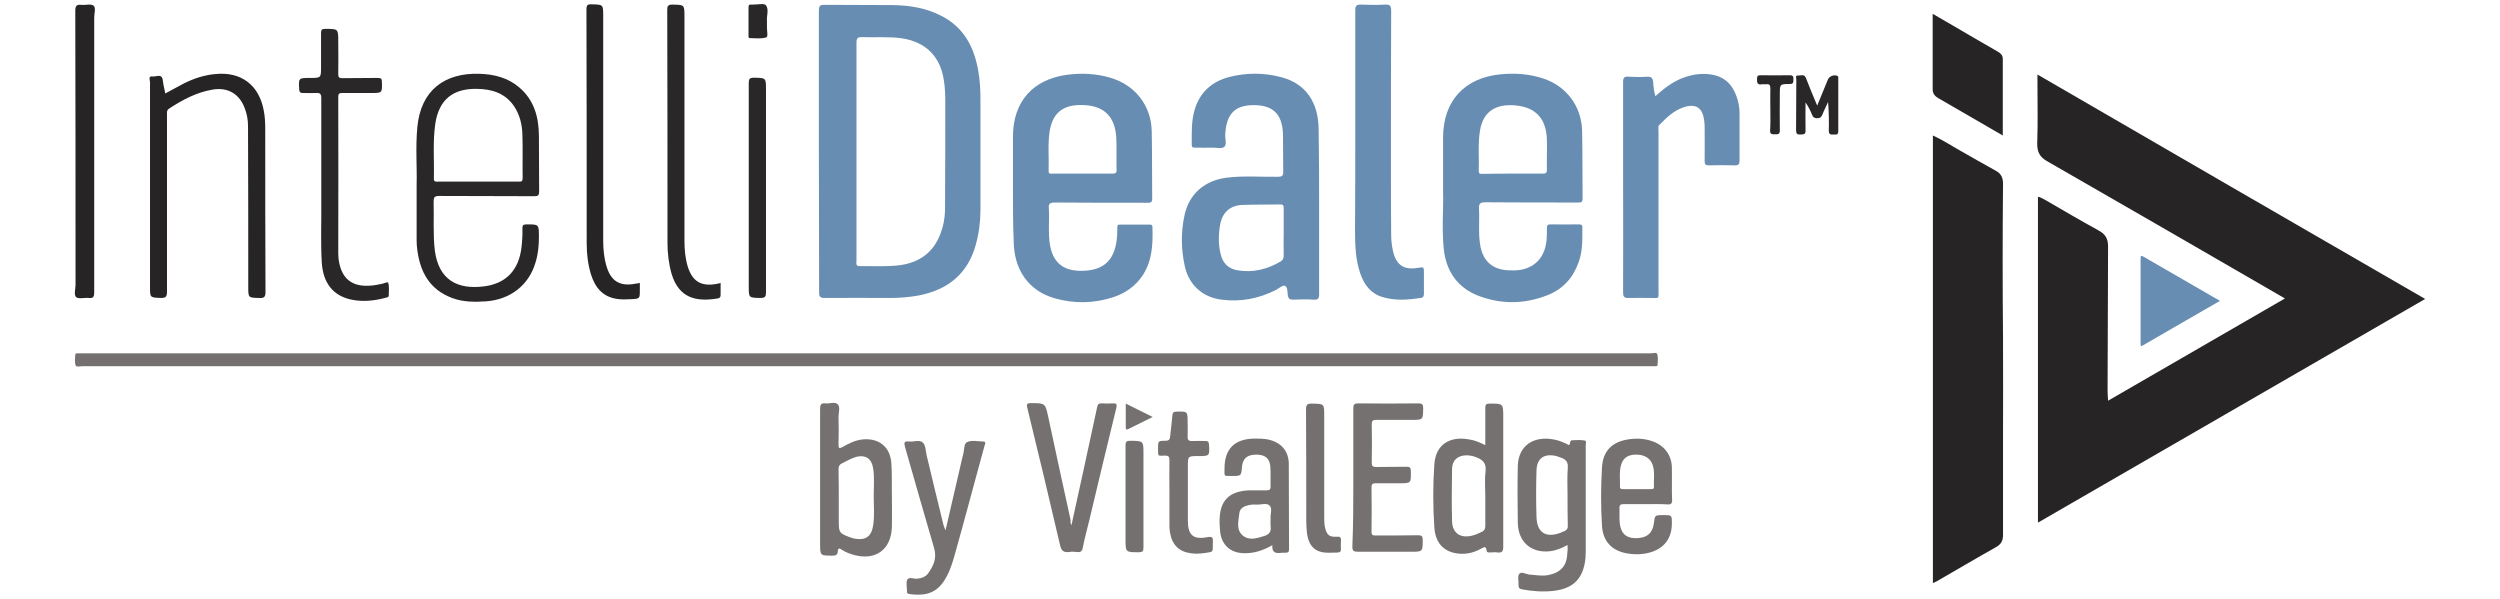 <svg width="167" height="40" viewBox="0 0 167 40" fill="none" xmlns="http://www.w3.org/2000/svg">
<path d="M162 19.97C153.362 24.95 144.773 29.93 136.135 34.911C136.135 27.627 136.135 20.391 136.135 13.14C136.33 13.188 136.492 13.286 136.67 13.383C137.837 14.064 139.004 14.746 140.187 15.395C140.64 15.638 140.819 15.946 140.819 16.465C140.802 19.677 140.802 22.89 140.786 26.086C140.786 26.297 140.802 26.491 140.819 26.767C144.773 24.48 148.679 22.224 152.633 19.937C152.195 19.677 151.806 19.45 151.401 19.223C146.523 16.401 141.645 13.578 136.751 10.771C136.232 10.479 136.07 10.122 136.087 9.538C136.135 8.224 136.103 6.894 136.103 5.58C136.103 5.401 136.103 5.239 136.103 4.979C144.757 10.009 153.362 14.973 162 19.97Z" fill="#262425"/>
<path d="M129.118 9.051C129.766 9.343 130.317 9.716 130.901 10.041C131.711 10.495 132.505 10.966 133.316 11.404C133.688 11.598 133.802 11.89 133.802 12.28C133.769 15.703 133.769 19.11 133.802 22.533C133.818 24.788 133.802 27.043 133.802 29.314C133.802 31.455 133.802 33.597 133.802 35.738C133.802 36.127 133.672 36.355 133.332 36.549C132.003 37.295 130.69 38.074 129.361 38.837C129.296 38.869 129.215 38.901 129.118 38.95C129.118 28.973 129.118 19.045 129.118 9.051Z" fill="#262425"/>
<path d="M54.701 10.106C54.701 6.975 54.701 3.86 54.701 0.729C54.701 0.421 54.749 0.307 55.09 0.323C56.613 0.34 58.12 0.323 59.644 0.34C60.762 0.356 61.864 0.534 62.868 1.053C64.376 1.816 65.073 3.13 65.348 4.736C65.461 5.369 65.494 6.001 65.494 6.634C65.494 9.1 65.494 11.566 65.494 14.032C65.494 14.81 65.397 15.573 65.186 16.335C64.651 18.298 63.306 19.369 61.345 19.742C60.713 19.856 60.081 19.904 59.449 19.904C58.007 19.904 56.564 19.888 55.106 19.904C54.798 19.904 54.717 19.84 54.717 19.531C54.717 16.384 54.701 13.237 54.701 10.106ZM57.213 10.122C57.213 12.555 57.213 14.989 57.213 17.422C57.213 17.568 57.132 17.779 57.44 17.779C58.331 17.763 59.222 17.828 60.114 17.714C61.41 17.536 62.35 16.871 62.82 15.621C63.014 15.119 63.112 14.6 63.128 14.064C63.144 11.631 63.144 9.197 63.144 6.764C63.144 6.326 63.128 5.888 63.063 5.45C62.852 3.811 61.864 2.805 60.259 2.562C59.368 2.432 58.477 2.513 57.585 2.481C57.294 2.465 57.213 2.562 57.213 2.838C57.213 5.255 57.213 7.689 57.213 10.122Z" fill="#678DB2"/>
<path d="M57.909 24.463C40.439 24.463 22.969 24.463 5.499 24.463C5.337 24.463 5.094 24.544 5.045 24.398C4.98 24.171 5.013 23.911 5.029 23.684C5.029 23.603 5.126 23.603 5.191 23.603C5.288 23.603 5.402 23.603 5.499 23.603C40.423 23.603 75.346 23.603 110.27 23.603C110.416 23.603 110.659 23.506 110.708 23.668C110.773 23.895 110.74 24.155 110.724 24.382C110.724 24.463 110.627 24.463 110.562 24.463C110.465 24.463 110.351 24.463 110.254 24.463C92.816 24.463 75.363 24.463 57.909 24.463Z" fill="#757070"/>
<path d="M96.398 12.798C96.398 11.419 96.398 10.316 96.398 9.197C96.398 6.747 97.824 5.19 100.255 4.963C101.244 4.865 102.2 4.946 103.124 5.255C104.647 5.774 105.636 7.104 105.684 8.71C105.717 10.235 105.7 11.744 105.717 13.269C105.717 13.545 105.571 13.528 105.393 13.528C103.334 13.528 101.276 13.528 99.218 13.512C98.878 13.512 98.781 13.61 98.797 13.934C98.845 14.778 98.732 15.621 98.894 16.465C99.088 17.454 99.704 17.99 100.709 18.055C101.017 18.071 101.309 18.071 101.6 18.022C102.638 17.828 103.253 17.065 103.318 15.929C103.334 15.702 103.334 15.459 103.334 15.232C103.334 15.053 103.383 14.989 103.561 14.989C104.193 15.005 104.842 14.989 105.474 14.989C105.603 14.989 105.7 15.005 105.7 15.167C105.7 15.962 105.733 16.741 105.457 17.503C105.085 18.558 104.404 19.32 103.351 19.726C101.811 20.326 100.255 20.342 98.716 19.742C97.338 19.19 96.609 18.103 96.447 16.66C96.301 15.297 96.431 13.918 96.398 12.798ZM101.033 11.598C101.714 11.598 102.394 11.598 103.075 11.598C103.27 11.598 103.334 11.533 103.334 11.338C103.318 10.673 103.351 10.024 103.334 9.359C103.302 7.948 102.605 7.153 101.195 7.039C100.028 6.942 99.088 7.347 98.862 8.726C98.716 9.619 98.813 10.527 98.781 11.436C98.781 11.647 98.926 11.614 99.04 11.614C99.721 11.598 100.385 11.598 101.033 11.598Z" fill="#678DB2"/>
<path d="M67.665 12.572C67.665 11.42 67.665 10.284 67.665 9.132C67.665 6.812 68.978 5.304 71.279 4.995C72.251 4.866 73.224 4.914 74.164 5.19C75.817 5.677 76.886 7.023 76.935 8.743C76.967 10.252 76.951 11.76 76.967 13.269C76.967 13.561 76.821 13.545 76.627 13.545C74.569 13.545 72.511 13.545 70.453 13.529C70.128 13.529 70.031 13.61 70.064 13.934C70.112 14.762 69.999 15.573 70.144 16.4C70.404 17.811 71.344 18.136 72.413 18.087C74.099 18.022 74.601 16.952 74.634 15.475C74.65 14.94 74.553 15.005 75.12 15.005C75.655 15.005 76.189 15.005 76.724 15.005C76.838 15.005 76.967 14.973 76.983 15.151C77.016 16.27 76.983 17.373 76.351 18.363C75.865 19.109 75.185 19.58 74.358 19.856C73.062 20.277 71.733 20.294 70.436 19.921C68.702 19.418 67.714 18.006 67.714 16.059C67.665 14.891 67.665 13.723 67.665 12.572ZM72.3 11.598C72.964 11.598 73.645 11.598 74.309 11.598C74.52 11.598 74.601 11.549 74.585 11.322C74.569 10.625 74.601 9.927 74.569 9.23C74.504 7.851 73.807 7.088 72.446 7.023C71.246 6.958 70.339 7.331 70.112 8.792C69.983 9.668 70.08 10.544 70.047 11.436C70.047 11.647 70.209 11.598 70.323 11.598C70.987 11.598 71.635 11.598 72.3 11.598Z" fill="#678DB2"/>
<path d="M88.117 14.063C88.117 15.929 88.117 17.795 88.117 19.66C88.117 19.952 88.036 20.034 87.745 20.017C87.291 19.985 86.837 20.001 86.383 20.017C86.173 20.017 86.076 19.969 86.027 19.758C85.995 19.514 86.027 19.174 85.832 19.093C85.686 19.028 85.427 19.271 85.2 19.385C84.066 19.952 82.867 20.18 81.603 20.017C80.355 19.871 79.415 19.044 79.139 17.762C78.896 16.643 78.88 15.507 79.123 14.388C79.431 12.96 80.452 12.068 81.911 11.873C83.045 11.727 84.196 11.825 85.346 11.809C85.622 11.809 85.735 11.76 85.719 11.452C85.703 10.624 85.719 9.813 85.703 8.986C85.67 7.623 85.038 7.006 83.693 7.023C82.462 7.039 81.911 7.639 81.846 9.002C81.829 9.278 81.959 9.635 81.797 9.797C81.603 9.975 81.246 9.846 80.954 9.862C80.582 9.878 80.209 9.862 79.836 9.862C79.723 9.862 79.609 9.862 79.609 9.683C79.609 8.905 79.577 8.126 79.788 7.38C80.128 6.179 80.938 5.449 82.121 5.141C83.272 4.849 84.439 4.849 85.589 5.157C87.21 5.579 88.069 6.812 88.085 8.645C88.117 10.446 88.117 12.246 88.117 14.063ZM85.751 15.54C85.751 15.004 85.751 14.469 85.751 13.934C85.751 13.755 85.735 13.642 85.508 13.658C84.666 13.674 83.823 13.658 82.98 13.69C82.17 13.723 81.651 14.193 81.505 15.004C81.392 15.653 81.376 16.319 81.538 16.967C81.668 17.568 82.056 17.957 82.656 18.054C83.693 18.233 84.649 17.989 85.541 17.47C85.703 17.373 85.751 17.243 85.751 17.065C85.735 16.546 85.751 16.043 85.751 15.54Z" fill="#678DB2"/>
<path d="M110.579 6.423C111.211 5.855 111.859 5.368 112.637 5.125C113.155 4.963 113.674 4.898 114.209 4.963C115.165 5.076 115.732 5.628 116.024 6.504C116.137 6.845 116.202 7.202 116.202 7.559C116.202 8.613 116.202 9.668 116.202 10.722C116.202 10.949 116.154 11.046 115.894 11.046C115.311 11.03 114.744 11.03 114.16 11.046C113.933 11.046 113.869 10.982 113.869 10.755C113.885 9.976 113.869 9.197 113.869 8.435C113.869 8.289 113.852 8.159 113.836 8.013C113.723 7.202 113.285 6.91 112.507 7.153C111.827 7.364 111.324 7.851 110.838 8.353C110.741 8.451 110.789 8.597 110.789 8.727C110.789 12.296 110.789 15.865 110.789 19.434C110.789 19.969 110.854 19.904 110.303 19.904C109.801 19.904 109.282 19.888 108.78 19.904C108.472 19.92 108.423 19.791 108.423 19.515C108.44 16.87 108.423 14.242 108.423 11.598C108.423 9.554 108.423 7.526 108.423 5.482C108.423 5.19 108.504 5.093 108.796 5.125C109.217 5.141 109.623 5.158 110.044 5.125C110.319 5.109 110.4 5.239 110.433 5.466C110.449 5.774 110.481 6.082 110.579 6.423Z" fill="#678DB2"/>
<path d="M90.532 8.532C90.532 5.92 90.532 3.292 90.532 0.68C90.532 0.388 90.613 0.307 90.905 0.307C91.439 0.323 91.974 0.34 92.509 0.307C92.833 0.291 92.93 0.372 92.93 0.713C92.914 4.12 92.914 7.526 92.914 10.933C92.914 12.523 92.914 14.113 92.93 15.703C92.93 16.076 92.979 16.449 93.06 16.806C93.271 17.714 93.805 18.055 94.713 17.893C95.118 17.828 95.118 17.828 95.118 18.233C95.118 18.704 95.118 19.158 95.118 19.629C95.118 19.807 95.053 19.888 94.891 19.904C94.032 20.034 93.19 20.099 92.347 19.84C91.569 19.613 91.132 19.028 90.872 18.282C90.548 17.341 90.516 16.384 90.516 15.395C90.532 13.123 90.532 10.836 90.532 8.532Z" fill="#678DB2"/>
<path d="M27.831 12.296C27.864 11.209 27.75 9.83 27.88 8.467C28.123 6.001 29.727 4.849 32.045 4.93C33.017 4.963 33.925 5.19 34.686 5.839C35.675 6.682 35.983 7.802 35.999 9.035C36.015 10.284 35.999 11.533 36.015 12.782C36.015 13.042 35.95 13.107 35.691 13.107C33.568 13.09 31.461 13.107 29.338 13.09C29.014 13.09 28.966 13.188 28.966 13.48C28.998 14.567 28.917 15.654 29.047 16.741C29.306 18.671 30.521 19.369 32.369 19.125C33.827 18.931 34.654 18.022 34.832 16.546C34.881 16.124 34.913 15.686 34.897 15.264C34.897 15.07 34.929 14.989 35.156 14.989C35.999 14.989 35.999 14.972 35.999 15.816C35.999 16.4 35.95 16.968 35.772 17.535C35.334 19.044 34.087 20.018 32.45 20.131C31.688 20.18 30.927 20.18 30.197 19.904C28.723 19.352 28.074 18.201 27.88 16.724C27.847 16.514 27.831 16.286 27.831 16.075C27.831 14.907 27.831 13.739 27.831 12.296ZM31.964 12.133C32.871 12.133 33.763 12.133 34.67 12.133C34.832 12.133 34.913 12.117 34.913 11.906C34.897 10.949 34.929 9.976 34.897 9.018C34.881 8.321 34.719 7.639 34.313 7.055C33.714 6.212 32.855 5.952 31.866 5.936C30.246 5.904 29.322 6.666 29.079 8.256C28.901 9.473 29.014 10.706 28.982 11.939C28.982 12.166 29.128 12.133 29.257 12.133C30.149 12.133 31.056 12.133 31.964 12.133Z" fill="#292728"/>
<path d="M11.041 6.245C11.479 6.018 11.884 5.774 12.306 5.563C12.954 5.239 13.651 5.012 14.38 4.947C16.098 4.768 17.313 5.677 17.621 7.397C17.702 7.802 17.718 8.224 17.718 8.646C17.718 12.264 17.718 15.897 17.735 19.515C17.735 19.84 17.637 19.921 17.329 19.904C16.584 19.888 16.584 19.904 16.584 19.158C16.584 15.573 16.584 12.004 16.568 8.419C16.568 8.029 16.503 7.656 16.373 7.299C16.033 6.293 15.239 5.807 14.202 5.985C13.132 6.164 12.192 6.667 11.301 7.251C11.123 7.364 11.155 7.526 11.155 7.672C11.155 11.615 11.155 15.557 11.155 19.483C11.155 19.823 11.074 19.904 10.734 19.904C10.021 19.872 10.021 19.888 10.021 19.174C10.021 14.616 10.021 10.041 10.021 5.482C10.021 5.353 9.875 5.06 10.199 5.109C10.442 5.142 10.831 4.866 10.879 5.401C10.912 5.693 10.993 5.969 11.041 6.245Z" fill="#262425"/>
<path d="M21.462 11.971C21.462 10.171 21.462 8.354 21.462 6.553C21.462 6.277 21.381 6.196 21.122 6.212C20.83 6.228 20.522 6.212 20.214 6.212C20.052 6.212 20.003 6.147 19.987 5.985C19.939 5.206 19.939 5.206 20.716 5.206C21.446 5.206 21.446 5.206 21.446 4.46C21.446 3.714 21.446 2.951 21.446 2.205C21.446 1.994 21.494 1.929 21.721 1.929C22.596 1.929 22.596 1.913 22.596 2.789C22.596 3.503 22.613 4.233 22.596 4.947C22.596 5.158 22.645 5.222 22.872 5.222C23.666 5.206 24.444 5.222 25.238 5.206C25.449 5.206 25.513 5.255 25.513 5.482C25.53 6.212 25.53 6.212 24.8 6.212C24.168 6.212 23.52 6.212 22.888 6.212C22.694 6.212 22.596 6.228 22.596 6.472C22.613 9.96 22.596 13.447 22.596 16.936C22.596 17.081 22.613 17.244 22.629 17.39C22.84 18.752 23.666 19.288 25.173 19.028C25.254 19.012 25.335 18.98 25.416 18.98C25.611 18.963 25.902 18.785 25.935 18.898C26.016 19.158 25.967 19.466 25.967 19.758C25.967 19.856 25.854 19.856 25.773 19.888C24.995 20.099 24.201 20.18 23.407 20.002C22.224 19.726 21.575 18.882 21.494 17.52C21.413 16.173 21.478 14.81 21.462 13.464C21.462 12.945 21.462 12.458 21.462 11.971Z" fill="#292728"/>
<path d="M104.712 36.403C104.307 36.63 103.934 36.776 103.529 36.824C102.281 36.954 101.422 36.208 101.39 34.943C101.374 33.677 101.357 32.395 101.39 31.13C101.422 29.784 102.427 29.086 103.821 29.362C104.177 29.427 104.501 29.573 104.809 29.735C104.923 29.638 104.842 29.427 105.004 29.41C105.295 29.394 105.587 29.378 105.863 29.427C105.992 29.443 105.927 29.621 105.927 29.735C105.927 32.103 105.927 34.456 105.927 36.824C105.927 37.084 105.911 37.36 105.863 37.619C105.652 38.739 105.02 39.323 103.788 39.469C103.091 39.55 102.378 39.501 101.682 39.371C101.487 39.339 101.438 39.258 101.438 39.079C101.455 38.82 101.357 38.495 101.487 38.333C101.633 38.155 101.941 38.366 102.184 38.382C102.605 38.414 103.01 38.495 103.432 38.414C104.258 38.252 104.68 37.782 104.696 36.938C104.728 36.76 104.712 36.614 104.712 36.403ZM104.712 33.126C104.712 32.493 104.68 31.876 104.728 31.244C104.761 30.87 104.599 30.692 104.291 30.578C104.177 30.546 104.08 30.497 103.967 30.465C103.156 30.27 102.654 30.611 102.638 31.438C102.605 32.46 102.605 33.499 102.638 34.537C102.67 35.591 103.27 35.948 104.242 35.591C104.323 35.559 104.404 35.51 104.501 35.478C104.663 35.413 104.744 35.299 104.728 35.105C104.712 34.44 104.712 33.791 104.712 33.126Z" fill="#767171"/>
<path d="M59.579 33.191C59.579 33.856 59.595 34.505 59.579 35.17C59.546 36.695 58.509 37.474 57.034 37.068C56.759 36.987 56.483 36.889 56.24 36.727C56.062 36.597 55.965 36.614 55.965 36.841C55.949 37.052 55.851 37.117 55.624 37.117C54.782 37.117 54.782 37.133 54.782 36.289C54.782 33.304 54.782 30.303 54.782 27.318C54.782 27.042 54.83 26.912 55.138 26.945C55.414 26.977 55.786 26.815 55.965 27.01C56.143 27.188 56.013 27.561 56.013 27.853C56.03 28.47 56.03 29.086 56.013 29.703C56.013 29.946 56.062 29.979 56.273 29.865C56.678 29.638 57.083 29.427 57.553 29.362C58.687 29.216 59.498 29.849 59.546 31.001C59.595 31.731 59.562 32.461 59.579 33.191ZM56.03 33.288C56.03 33.807 56.03 34.326 56.03 34.845C56.03 35.575 56.078 35.624 56.759 35.884C56.872 35.916 56.986 35.965 57.083 35.981C57.845 36.111 58.217 35.835 58.331 35.073C58.428 34.424 58.363 33.758 58.363 33.093C58.363 32.477 58.428 31.844 58.315 31.228C58.217 30.628 57.796 30.368 57.213 30.514C56.872 30.611 56.564 30.79 56.24 30.952C56.078 31.033 56.013 31.147 56.013 31.325C56.03 32.006 56.03 32.655 56.03 33.288Z" fill="#767171"/>
<path d="M133.786 9.051C132.295 8.191 130.868 7.364 129.442 6.536C129.232 6.407 129.102 6.228 129.102 5.969C129.102 4.298 129.102 2.643 129.102 0.923C129.572 1.199 130.01 1.442 130.447 1.702C131.452 2.286 132.457 2.886 133.461 3.454C133.656 3.568 133.786 3.697 133.786 3.941C133.786 5.628 133.786 7.299 133.786 9.051Z" fill="#262425"/>
<path d="M99.218 29.735C99.218 28.875 99.218 28.064 99.218 27.253C99.218 27.026 99.266 26.961 99.51 26.961C100.417 26.961 100.417 26.945 100.417 27.869C100.417 30.757 100.417 33.629 100.417 36.516C100.417 36.808 100.352 36.938 100.044 36.906C99.882 36.873 99.704 36.906 99.526 36.906C99.412 36.906 99.315 36.906 99.299 36.76C99.266 36.5 99.169 36.516 98.975 36.63C98.44 36.938 97.857 37.068 97.241 36.954C96.414 36.808 95.879 36.24 95.815 35.235C95.717 33.823 95.717 32.412 95.815 31C95.912 29.686 96.852 29.102 98.181 29.362C98.521 29.411 98.845 29.557 99.218 29.735ZM99.218 33.174C99.218 32.606 99.169 32.039 99.234 31.471C99.299 30.936 99.04 30.709 98.618 30.546C98.408 30.465 98.197 30.416 97.97 30.416C97.387 30.416 97.014 30.725 96.998 31.309C96.981 32.477 96.965 33.645 96.998 34.813C97.014 35.608 97.549 35.965 98.31 35.786C98.553 35.738 98.764 35.624 98.991 35.527C99.153 35.446 99.218 35.332 99.218 35.137C99.218 34.488 99.218 33.84 99.218 33.174Z" fill="#767171"/>
<path d="M48.137 18.898C48.137 19.174 48.137 19.45 48.137 19.709C48.137 19.855 48.072 19.92 47.943 19.936C46.484 20.18 45.35 19.904 44.864 18.298C44.669 17.616 44.588 16.919 44.588 16.205C44.588 11.03 44.588 5.855 44.572 0.664C44.572 0.404 44.62 0.307 44.912 0.307C45.722 0.323 45.722 0.307 45.722 1.118C45.722 6.114 45.722 11.111 45.722 16.092C45.722 16.659 45.771 17.227 45.933 17.779C46.241 18.801 46.841 19.158 47.878 18.963C47.959 18.947 48.04 18.931 48.137 18.898Z" fill="#292728"/>
<path d="M6.293 10.09C6.293 13.237 6.293 16.4 6.293 19.548C6.293 19.84 6.212 19.937 5.937 19.904C5.645 19.872 5.272 19.986 5.094 19.856C4.916 19.71 5.046 19.304 5.046 19.028C5.046 12.929 5.046 6.813 5.029 0.713C5.029 0.388 5.127 0.291 5.434 0.323C5.71 0.356 6.066 0.242 6.245 0.372C6.423 0.518 6.293 0.891 6.293 1.167C6.293 4.136 6.293 7.121 6.293 10.09Z" fill="#262425"/>
<path d="M42.741 18.898C42.741 19.093 42.741 19.239 42.741 19.385C42.741 19.953 42.741 19.953 42.173 19.985C41.865 20.001 41.541 20.017 41.233 19.969C40.277 19.839 39.759 19.223 39.483 18.346C39.273 17.665 39.191 16.968 39.191 16.254C39.191 11.046 39.191 5.839 39.175 0.615C39.175 0.323 39.273 0.274 39.516 0.29C40.294 0.307 40.294 0.29 40.294 1.085C40.294 6.082 40.294 11.062 40.294 16.059C40.294 16.627 40.342 17.195 40.504 17.746C40.796 18.785 41.412 19.158 42.465 18.947C42.562 18.947 42.643 18.914 42.741 18.898Z" fill="#262425"/>
<path d="M90.402 31.893C90.402 30.352 90.402 28.811 90.402 27.269C90.402 27.01 90.483 26.945 90.726 26.945C92.071 26.961 93.416 26.961 94.745 26.945C95.004 26.945 95.069 27.026 95.069 27.269C95.053 28.048 95.069 28.048 94.291 28.048C93.513 28.048 92.735 28.048 91.957 28.048C91.731 28.048 91.633 28.08 91.633 28.34C91.65 29.2 91.65 30.06 91.633 30.903C91.633 31.13 91.698 31.195 91.925 31.195C92.606 31.179 93.286 31.195 93.967 31.179C94.178 31.179 94.243 31.244 94.243 31.455C94.259 32.282 94.275 32.282 93.465 32.282C92.946 32.282 92.427 32.282 91.909 32.282C91.714 32.282 91.617 32.315 91.617 32.542C91.633 33.531 91.633 34.537 91.617 35.527C91.617 35.738 91.698 35.77 91.876 35.77C92.833 35.77 93.773 35.77 94.729 35.754C94.972 35.754 95.037 35.819 95.037 36.062C95.037 36.857 95.037 36.857 94.243 36.857C93.059 36.857 91.876 36.857 90.693 36.857C90.418 36.857 90.337 36.792 90.337 36.516C90.402 35.008 90.402 33.45 90.402 31.893Z" fill="#767171"/>
<path d="M71.571 35.089C71.846 33.824 72.106 32.639 72.365 31.471C72.673 30.044 72.981 28.632 73.288 27.204C73.321 27.01 73.402 26.929 73.613 26.945C73.84 26.961 74.083 26.961 74.309 26.945C74.553 26.929 74.634 26.961 74.569 27.253C73.953 29.752 73.37 32.234 72.77 34.732C72.624 35.348 72.446 35.965 72.332 36.581C72.284 36.841 72.17 36.906 71.943 36.873C71.765 36.857 71.587 36.841 71.425 36.873C71.052 36.922 70.89 36.792 70.809 36.403C70.096 33.337 69.367 30.287 68.621 27.237C68.556 26.961 68.637 26.929 68.864 26.929C69.837 26.929 69.82 26.929 70.031 27.886C70.517 30.173 71.02 32.477 71.522 34.764C71.49 34.862 71.506 34.927 71.571 35.089Z" fill="#767171"/>
<path d="M109.914 33.678C109.412 33.678 108.926 33.678 108.423 33.678C108.245 33.678 108.18 33.743 108.18 33.921C108.196 34.245 108.164 34.57 108.196 34.895C108.245 35.576 108.585 35.933 109.201 35.949C109.979 35.965 110.384 35.657 110.481 34.943C110.546 34.408 110.546 34.408 111.114 34.408C111.681 34.408 111.681 34.408 111.681 34.959C111.681 36.014 111.114 36.695 110.093 36.938C109.606 37.052 109.104 37.052 108.618 36.955C107.645 36.76 107.078 36.144 107.013 35.138C106.932 33.84 106.932 32.526 107.013 31.212C107.078 30.141 107.662 29.541 108.699 29.362C109.266 29.265 109.833 29.281 110.384 29.476C111.178 29.752 111.681 30.417 111.681 31.261C111.697 31.974 111.665 32.704 111.697 33.418C111.697 33.661 111.6 33.71 111.389 33.694C110.887 33.661 110.4 33.678 109.914 33.678ZM109.331 32.672C109.639 32.672 109.947 32.672 110.271 32.672C110.368 32.672 110.498 32.688 110.481 32.526C110.465 32.055 110.546 31.569 110.417 31.114C110.271 30.612 109.849 30.352 109.234 30.368C108.683 30.384 108.375 30.644 108.261 31.163C108.164 31.601 108.229 32.055 108.213 32.51C108.213 32.672 108.31 32.672 108.423 32.672C108.715 32.672 109.023 32.672 109.331 32.672Z" fill="#767171"/>
<path d="M84.989 36.419C84.374 36.776 83.758 36.97 83.093 36.954C82.186 36.938 81.586 36.386 81.505 35.494C81.473 35.202 81.457 34.894 81.473 34.602C81.537 33.223 82.348 32.785 83.515 32.752C83.887 32.752 84.26 32.752 84.633 32.752C84.811 32.752 84.876 32.688 84.876 32.509C84.86 32.071 84.892 31.633 84.86 31.195C84.827 30.627 84.519 30.368 83.92 30.368C83.32 30.368 83.012 30.627 82.964 31.179C82.915 31.795 82.915 31.795 82.299 31.795C81.716 31.795 81.797 31.844 81.797 31.292C81.797 29.994 82.461 29.329 83.758 29.297C84.082 29.297 84.406 29.297 84.73 29.362C85.573 29.556 86.075 30.108 86.091 30.968C86.108 32.882 86.091 34.78 86.108 36.694C86.108 36.857 86.059 36.922 85.881 36.922C85.8 36.922 85.719 36.922 85.638 36.922C85.297 36.97 84.957 36.987 84.989 36.419ZM84.876 34.602C84.844 34.358 85.022 33.953 84.795 33.758C84.6 33.58 84.228 33.726 83.92 33.709C83.709 33.693 83.498 33.709 83.304 33.774C83.012 33.839 82.802 34.034 82.785 34.31C82.737 34.797 82.558 35.364 82.996 35.754C83.417 36.127 83.936 35.965 84.406 35.819C84.746 35.721 84.941 35.543 84.876 35.153C84.86 34.991 84.876 34.829 84.876 34.602Z" fill="#767171"/>
<path d="M63.16 35.429C63.549 33.726 63.922 32.136 64.294 30.53C64.311 30.465 64.327 30.4 64.343 30.335C64.424 30.06 64.375 29.654 64.586 29.54C64.894 29.378 65.315 29.492 65.672 29.492C65.899 29.492 65.802 29.654 65.769 29.768C65.396 31.114 65.04 32.461 64.667 33.823C64.359 34.959 64.051 36.094 63.727 37.23C63.565 37.798 63.371 38.349 63.03 38.852C62.447 39.712 61.637 39.81 60.729 39.68C60.632 39.664 60.583 39.615 60.583 39.518C60.583 39.485 60.583 39.453 60.583 39.42C60.583 39.177 60.502 38.885 60.616 38.706C60.729 38.528 61.037 38.674 61.264 38.658C61.572 38.625 61.847 38.528 62.009 38.285C62.366 37.782 62.593 37.279 62.398 36.614C61.734 34.359 61.102 32.104 60.453 29.849C60.373 29.557 60.405 29.459 60.729 29.492C61.037 29.524 61.426 29.362 61.637 29.557C61.831 29.719 61.831 30.108 61.896 30.4C62.269 31.958 62.641 33.531 63.03 35.089C63.063 35.17 63.095 35.251 63.16 35.429Z" fill="#767171"/>
<path d="M50.017 12.523C50.017 10.203 50.017 7.867 50.017 5.547C50.017 5.287 50.066 5.19 50.357 5.19C51.168 5.206 51.168 5.19 51.168 6.001C51.168 10.511 51.168 15.005 51.168 19.515C51.168 19.807 51.119 19.904 50.795 19.904C50.017 19.888 50.017 19.904 50.017 19.125C50.017 16.935 50.017 14.729 50.017 12.523Z" fill="#292728"/>
<path d="M148.29 20.099C146.507 21.121 144.789 22.127 143.039 23.133C142.958 23.019 142.99 22.922 142.99 22.824C142.99 21.024 142.99 19.207 142.99 17.406C142.99 17.033 142.99 17.033 143.298 17.211C144.87 18.12 146.442 19.028 148.014 19.937C148.095 19.969 148.176 20.018 148.29 20.099Z" fill="#678DB2"/>
<path d="M78.118 32.963C78.118 32.217 78.102 31.487 78.118 30.741C78.118 30.497 78.053 30.433 77.81 30.433C77.308 30.449 77.373 30.514 77.356 29.962C77.356 29.459 77.356 29.443 77.859 29.443C78.118 29.443 78.15 29.313 78.167 29.135C78.215 28.68 78.28 28.21 78.313 27.756C78.329 27.561 78.394 27.496 78.588 27.496C79.334 27.48 79.334 27.48 79.334 28.21C79.334 28.518 79.35 28.81 79.334 29.118C79.317 29.378 79.382 29.475 79.658 29.459C79.949 29.443 80.241 29.459 80.533 29.459C80.695 29.459 80.743 29.508 80.76 29.686C80.808 30.465 80.808 30.465 80.047 30.465C79.35 30.465 79.35 30.465 79.35 31.179C79.35 32.379 79.35 33.58 79.35 34.797C79.35 35.737 79.706 36.062 80.646 35.883C81.019 35.819 81.035 35.932 81.019 36.224C80.987 36.922 81.149 36.841 80.387 36.954C80.014 37.003 79.641 37.003 79.285 36.905C78.556 36.727 78.167 36.143 78.118 35.218C78.118 35.202 78.118 35.17 78.118 35.153C78.118 34.407 78.118 33.693 78.118 32.963Z" fill="#767171"/>
<path d="M88.458 31.05C88.458 32.25 88.458 33.451 88.458 34.667C88.458 34.878 88.474 35.089 88.522 35.284C88.636 35.738 88.814 35.884 89.284 35.852C89.511 35.835 89.592 35.884 89.576 36.127C89.527 36.987 89.787 36.906 88.782 36.922C87.842 36.938 87.388 36.484 87.291 35.478C87.275 35.268 87.258 35.041 87.258 34.813C87.258 32.331 87.258 29.833 87.242 27.351C87.242 27.026 87.339 26.945 87.647 26.961C88.458 26.978 88.458 26.961 88.458 27.773C88.458 28.86 88.458 29.963 88.458 31.05Z" fill="#757070"/>
<path d="M76.384 33.175C76.384 34.31 76.384 35.446 76.384 36.581C76.384 36.825 76.319 36.89 76.076 36.89C75.185 36.89 75.185 36.89 75.185 36.014C75.185 33.937 75.185 31.844 75.185 29.768C75.185 29.508 75.249 29.443 75.509 29.443C76.384 29.46 76.384 29.443 76.384 30.303C76.384 31.26 76.384 32.218 76.384 33.175Z" fill="#757070"/>
<path d="M121.388 7.056C121.647 6.423 121.874 5.871 122.101 5.32C122.198 5.093 122.49 4.979 122.716 5.06C122.83 5.109 122.797 5.19 122.797 5.255C122.797 6.423 122.797 7.591 122.797 8.759C122.797 9.067 122.603 8.97 122.457 8.986C122.263 9.002 122.165 8.97 122.165 8.727C122.182 8.094 122.165 7.461 122.117 6.812C121.987 7.104 121.841 7.38 121.728 7.672C121.663 7.834 121.566 7.899 121.388 7.899C121.209 7.899 121.112 7.834 121.047 7.672C120.934 7.396 120.804 7.121 120.61 6.845C120.61 7.461 120.593 8.078 120.61 8.71C120.626 9.002 120.464 8.97 120.269 8.986C120.059 9.002 119.978 8.938 119.978 8.694C119.994 7.575 119.978 6.439 119.994 5.32C119.994 5.223 119.897 5.028 120.124 5.044C120.302 5.06 120.529 4.914 120.642 5.223C120.869 5.823 121.112 6.391 121.388 7.056Z" fill="#292728"/>
<path d="M118.26 7.315C118.26 6.844 118.244 6.39 118.26 5.92C118.26 5.709 118.212 5.595 117.985 5.628C117.888 5.644 117.79 5.611 117.709 5.628C117.401 5.692 117.353 5.53 117.369 5.254C117.369 5.06 117.45 5.027 117.612 5.027C118.26 5.027 118.909 5.044 119.557 5.027C119.816 5.027 119.8 5.157 119.8 5.319C119.8 5.498 119.8 5.611 119.557 5.611C118.892 5.611 118.892 5.628 118.892 6.277C118.892 7.088 118.876 7.899 118.892 8.71C118.892 8.986 118.763 8.97 118.568 8.97C118.39 8.97 118.228 8.986 118.244 8.71C118.276 8.256 118.26 7.785 118.26 7.315Z" fill="#292728"/>
<path d="M51.233 1.378C51.233 1.556 51.233 1.67 51.233 1.783C51.216 2.026 51.33 2.448 51.184 2.497C50.843 2.61 50.455 2.546 50.098 2.546C49.985 2.546 50.001 2.448 50.001 2.367C50.001 1.734 50.001 1.118 50.001 0.485C50.001 0.356 50.033 0.291 50.179 0.307C50.195 0.307 50.228 0.307 50.244 0.307C50.568 0.323 51.038 0.193 51.168 0.356C51.378 0.631 51.2 1.086 51.233 1.378Z" fill="#292728"/>
<path d="M75.201 26.961C75.817 27.269 76.368 27.545 76.999 27.853C76.416 28.145 75.881 28.405 75.363 28.664C75.201 28.745 75.201 28.632 75.201 28.518C75.201 28.015 75.201 27.529 75.201 26.961Z" fill="#767171"/>
</svg>

